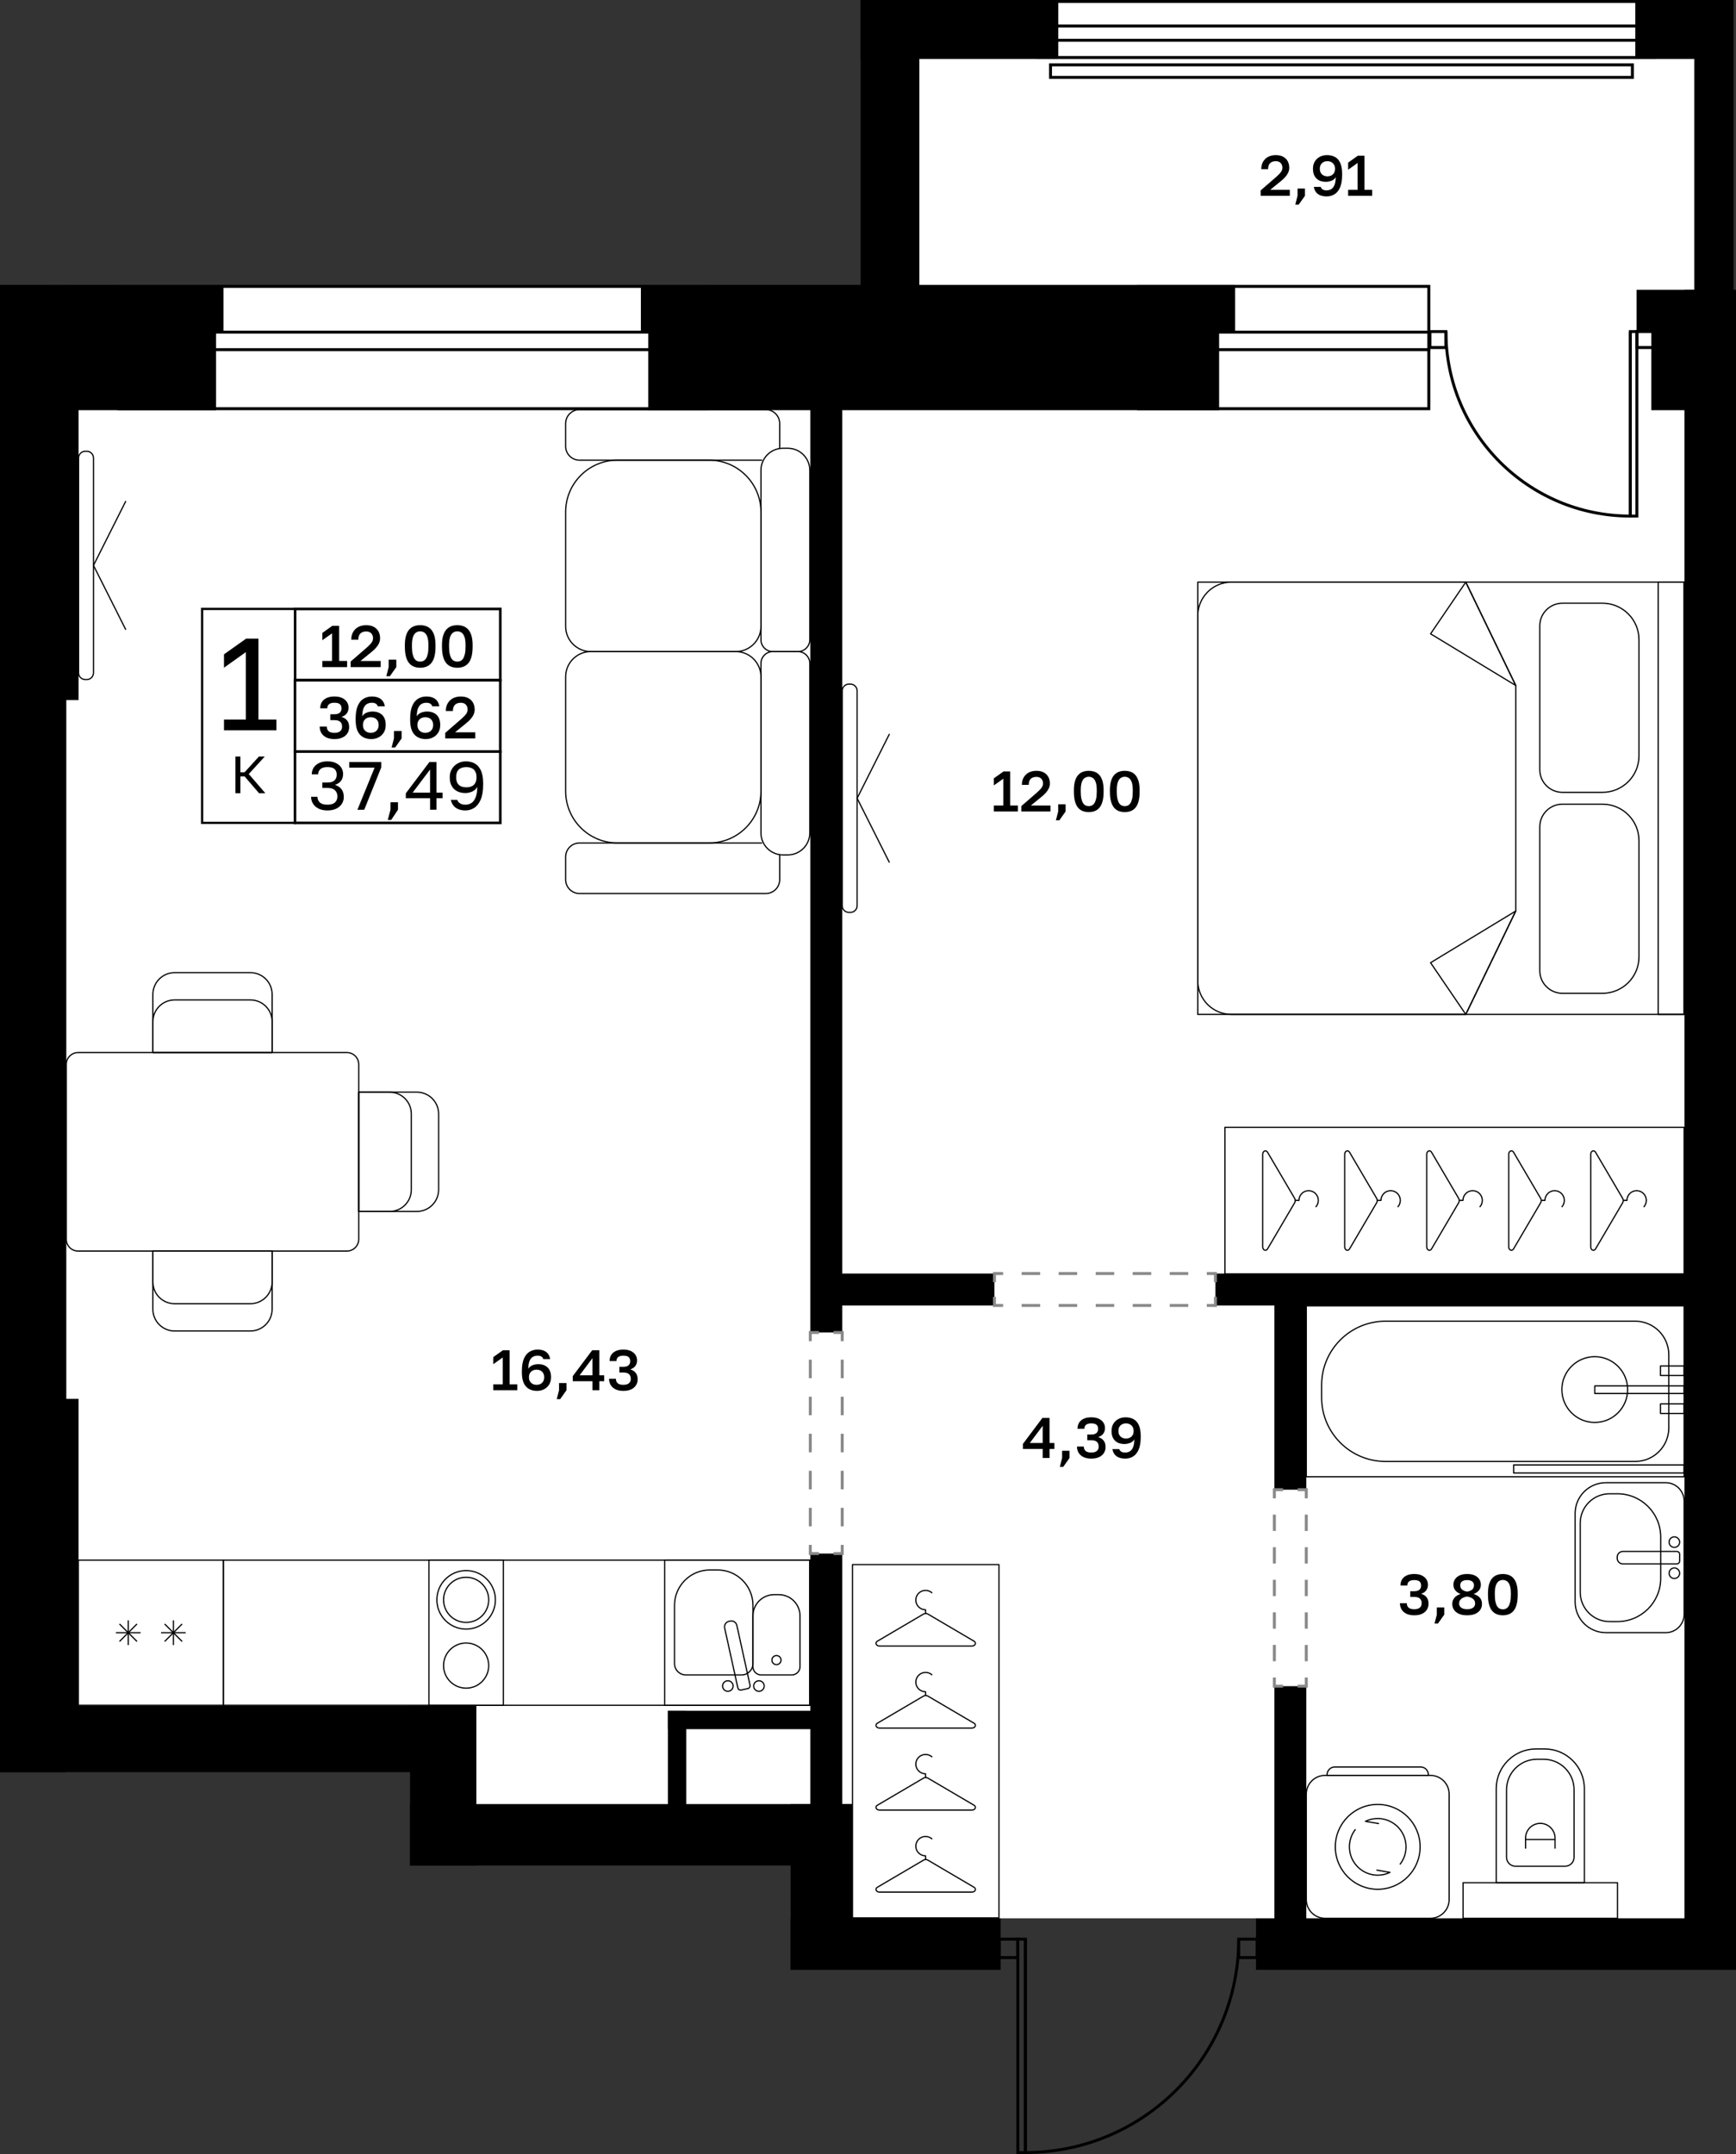 <?xml version="1.0" encoding="utf-8"?>
<!-- Generator: Adobe Illustrator 26.5.0, SVG Export Plug-In . SVG Version: 6.00 Build 0)  -->
<svg version="1.1" xmlns="http://www.w3.org/2000/svg" xmlns:xlink="http://www.w3.org/1999/xlink" x="0px" y="0px"
	 viewBox="0 0 300.615 372.886" enable-background="new 0 0 300.615 372.886" xml:space="preserve">
<rect x="0" y="0" width="300.615" height="372.886" fill="#333333" stroke="none"/>
<g id="фон">
	<polygon fill="#FFFFFF" points="166.895,336.544 173.277,332.079 217.497,332.079 223.441,335.691 296.15,335.691 296.15,6.153 
		155.205,6.153 155.205,60.163 9.15,60.163 9.15,299.977 76.748,299.977 76.748,316.134 142.726,316.134 142.726,337.288 	"/>
</g>
<g id="окна">
	<g>
		<g>
			<rect x="20.614" y="49.578" fill="#FFFFFF" width="101.638" height="21.175"/>
			<path d="M121.997,49.833v20.665H20.869V49.833H121.997 M122.507,49.323H20.359v21.685h102.148V49.323L122.507,49.323z"/>
		</g>
		<g>
			<rect x="20.614" y="57.495" fill="#FFFFFF" width="101.638" height="3.037"/>
			<path d="M121.997,57.75v2.526H20.869V57.75H121.997 M122.507,57.24H20.359v3.546h102.148V57.24L122.507,57.24z"/>
		</g>
	</g>
	<g>
		<g>
			<rect x="197.164" y="49.578" fill="#FFFFFF" width="50.258" height="21.175"/>
			<path d="M247.167,49.833v20.665l-49.748,0V49.833L247.167,49.833 M247.677,49.323l-50.768,0v21.685l50.768,0V49.323
				L247.677,49.323z"/>
		</g>
		<g>
			<rect x="197.164" y="57.495" fill="#FFFFFF" width="50.258" height="3.036"/>
			<path d="M247.167,57.75v2.526h-49.748V57.75H247.167 M247.677,57.24h-50.768v3.546h50.768V57.24L247.677,57.24z"/>
		</g>
	</g>
	<g>
		<g>
			<rect x="179.783" y="0.255" fill="#FFFFFF" width="106.747" height="9.701"/>
			<path d="M286.275,0.51v9.191H180.038V0.51H286.275 M286.785,0H179.528v10.211h107.257V0L286.785,0z"/>
		</g>
		<g>
			<rect x="179.783" y="4.507" fill="#FFFFFF" width="106.747" height="2.47"/>
			<path d="M286.275,4.762v1.959H180.038V4.762H286.275 M286.785,4.252H179.528v2.979h107.257V4.252L286.785,4.252z"/>
		</g>
	</g>
</g>
<g id="решетка_балкон">
	<g>
		<g>
			<rect x="181.91" y="11.23" fill="#FFFFFF" width="100.762" height="2.165"/>
			<path d="M282.417,11.486v1.655H182.166v-1.655H282.417 M282.927,10.976H181.656v2.675h101.271V10.976L282.927,10.976z"/>
		</g>
	</g>
</g>
<g id="стены">
	<rect x="71.008" y="295.3" width="11.48" height="27.638"/>
	<rect y="295.3" width="82.488" height="11.48"/>
	<rect y="49.323" width="11.481" height="257.457"/>
	<rect x="71.008" y="312.308" width="76.536" height="10.63"/>
	<rect x="136.914" y="312.308" width="10.63" height="28.701"/>
	<rect x="136.914" y="332.079" width="36.363" height="8.929"/>
	<rect x="217.497" y="332.079" width="83.117" height="8.929"/>
	<rect x="291.686" y="50.173" width="8.929" height="290.835"/>
	<rect x="293.386" y="0" width="6.803" height="52.253"/>
	<rect x="8.322" y="49.323" width="30.372" height="8.079"/>
	<rect x="7.228" y="55.936" width="30.189" height="15.072"/>
	<rect x="8.322" y="67.607" width="5.285" height="53.575"/>
	<rect x="4.694" y="242.15" width="8.912" height="57.827"/>
	<rect x="110.977" y="49.323" width="102.898" height="8.079"/>
	<rect x="112.252" y="53.124" width="98.858" height="17.884"/>
	<rect x="149.032" y="0" width="10.171" height="57.096"/>
	<rect x="149.032" y="0" width="34.228" height="10.205"/>
	<rect x="283.182" y="0" width="14.053" height="10.205"/>
	<rect x="283.394" y="50.173" width="11.111" height="7.228"/>
	<rect x="285.945" y="56.386" width="8.766" height="14.623"/>
	<rect x="220.678" y="291.898" width="5.528" height="44.646"/>
	<rect x="220.678" y="222.166" width="5.528" height="35.716"/>
	<rect x="210.473" y="220.465" width="82.918" height="5.528"/>
	<rect x="143.445" y="220.465" width="28.76" height="5.528"/>
	<rect x="140.315" y="268.938" width="5.528" height="44.714"/>
	<rect x="115.654" y="296.15" width="27.706" height="3.189"/>
	<rect x="115.654" y="296.15" width="3.189" height="18.597"/>
	<rect x="140.315" y="65.693" width="5.528" height="164.977"/>
</g>
<g id="двери">
	<g>
		<g>
			<path fill="none" stroke="#000000" stroke-width="0.51" stroke-miterlimit="10" d="M250.382,57.402
				c0,17.645,14.291,31.937,31.936,31.937l0.001-31.937"/>
			
				<rect x="266.918" y="72.803" transform="matrix(1.628619e-05 -1 1 1.628619e-05 209.511 356.255)" fill="none" stroke="#000000" stroke-width="0.51" stroke-miterlimit="10" width="31.936" height="1.135"/>
		</g>
		
			<rect x="283.457" y="57.402" transform="matrix(-1 -4.348090e-11 4.348090e-11 -1 569.674 117.565)" fill="none" stroke="#000000" stroke-width="0.51" stroke-miterlimit="10" width="2.761" height="2.761"/>
		
			<rect x="247.618" y="57.402" transform="matrix(-1 -4.348090e-11 4.348090e-11 -1 497.997 117.565)" fill="none" stroke="#000000" stroke-width="0.51" stroke-miterlimit="10" width="2.761" height="2.761"/>
	</g>
	<g>
		<g>
			<path fill="none" stroke="#000000" stroke-width="0.51" stroke-miterlimit="10" d="M214.504,335.691
				c0,20.409-16.53,36.94-36.939,36.94l-0.001-36.94"/>
			
				<rect x="158.44" y="353.504" transform="matrix(-1.628619e-05 -1 1 -1.628619e-05 -177.249 531.075)" fill="none" stroke="#000000" stroke-width="0.51" stroke-miterlimit="10" width="36.938" height="1.313"/>
		</g>
		
			<rect x="173.055" y="335.691" fill="none" stroke="#000000" stroke-width="0.51" stroke-miterlimit="10" width="3.194" height="3.194"/>
		
			<rect x="214.508" y="335.691" fill="none" stroke="#000000" stroke-width="0.51" stroke-miterlimit="10" width="3.194" height="3.194"/>
	</g>
</g>
<g id="двери_пунктир">
	<g>
		<g>
			<polyline fill="none" stroke="#898989" stroke-width="0.51" stroke-miterlimit="10" points="145.843,267.438 145.843,268.938 
				144.343,268.938 			"/>
			<polyline fill="none" stroke="#898989" stroke-width="0.51" stroke-miterlimit="10" points="141.815,268.938 140.315,268.938 
				140.315,267.438 			"/>
			
				<line fill="none" stroke="#898989" stroke-width="0.51" stroke-miterlimit="10" stroke-dasharray="3.206,3.206" x1="140.315" y1="264.231" x2="140.315" y2="233.773"/>
			<polyline fill="none" stroke="#898989" stroke-width="0.51" stroke-miterlimit="10" points="140.315,232.17 140.315,230.67 
				141.815,230.67 			"/>
			<polyline fill="none" stroke="#898989" stroke-width="0.51" stroke-miterlimit="10" points="144.343,230.67 145.843,230.67 
				145.843,232.17 			"/>
			
				<line fill="none" stroke="#898989" stroke-width="0.51" stroke-miterlimit="10" stroke-dasharray="3.206,3.206" x1="145.843" y1="235.376" x2="145.843" y2="265.834"/>
		</g>
	</g>
	<g>
		<g>
			<polyline fill="none" stroke="#898989" stroke-width="0.51" stroke-miterlimit="10" points="210.473,224.492 210.473,225.992 
				208.973,225.992 			"/>
			
				<line fill="none" stroke="#898989" stroke-width="0.51" stroke-miterlimit="10" stroke-dasharray="3.206,3.206" x1="205.767" y1="225.992" x2="175.308" y2="225.992"/>
			<polyline fill="none" stroke="#898989" stroke-width="0.51" stroke-miterlimit="10" points="173.705,225.992 172.205,225.992 
				172.205,224.492 			"/>
			<polyline fill="none" stroke="#898989" stroke-width="0.51" stroke-miterlimit="10" points="172.205,221.965 172.205,220.465 
				173.705,220.465 			"/>
			
				<line fill="none" stroke="#898989" stroke-width="0.51" stroke-miterlimit="10" stroke-dasharray="3.206,3.206" x1="176.911" y1="220.465" x2="207.37" y2="220.465"/>
			<polyline fill="none" stroke="#898989" stroke-width="0.51" stroke-miterlimit="10" points="208.973,220.465 210.473,220.465 
				210.473,221.965 			"/>
		</g>
	</g>
	<g>
		<g>
			<polyline fill="none" stroke="#898989" stroke-width="0.51" stroke-miterlimit="10" points="226.205,290.398 226.205,291.898 
				224.705,291.898 			"/>
			<polyline fill="none" stroke="#898989" stroke-width="0.51" stroke-miterlimit="10" points="222.178,291.898 220.678,291.898 
				220.678,290.398 			"/>
			
				<line fill="none" stroke="#898989" stroke-width="0.51" stroke-miterlimit="10" stroke-dasharray="2.82,2.82" x1="220.678" y1="287.579" x2="220.678" y2="260.792"/>
			<polyline fill="none" stroke="#898989" stroke-width="0.51" stroke-miterlimit="10" points="220.678,259.382 220.678,257.882 
				222.178,257.882 			"/>
			<polyline fill="none" stroke="#898989" stroke-width="0.51" stroke-miterlimit="10" points="224.705,257.882 226.205,257.882 
				226.205,259.382 			"/>
			
				<line fill="none" stroke="#898989" stroke-width="0.51" stroke-miterlimit="10" stroke-dasharray="2.82,2.82" x1="226.205" y1="262.202" x2="226.205" y2="288.989"/>
		</g>
	</g>
</g>
<g id="контур">
</g>
<g id="пунктир">
</g>
<g id="мебель">
	<g>
		<path fill="none" stroke="#000000" stroke-width="0.21" stroke-linejoin="round" stroke-miterlimit="10" d="M62.118,184.255
			v30.275c0,1.134-0.92,2.045-2.045,2.045H13.526c-1.125,0-2.045-0.911-2.045-2.045v-30.275c0-1.134,0.92-2.045,2.045-2.045h46.547
			C61.198,182.209,62.118,183.12,62.118,184.255z"/>
		<g>
			<path fill="none" stroke="#000000" stroke-width="0.21" stroke-linejoin="round" stroke-miterlimit="10" d="M47.123,172.136
				v10.074H26.475v-10.074c0-2.072,1.688-3.76,3.76-3.76h13.128C45.444,168.376,47.123,170.064,47.123,172.136z"/>
			<path fill="none" stroke="#000000" stroke-width="0.21" stroke-linejoin="round" stroke-miterlimit="10" d="M47.123,176.86v5.35
				H26.475v-5.35c0-2.081,1.688-3.76,3.76-3.76h13.128C45.444,173.1,47.123,174.779,47.123,176.86z"/>
		</g>
		<g>
			<path fill="none" stroke="#000000" stroke-width="0.21" stroke-linejoin="round" stroke-miterlimit="10" d="M26.475,226.649
				v-10.074h20.648v10.074c0,2.072-1.688,3.76-3.76,3.76H30.235C28.154,230.409,26.475,228.721,26.475,226.649z"/>
			<path fill="none" stroke="#000000" stroke-width="0.21" stroke-linejoin="round" stroke-miterlimit="10" d="M26.475,221.925
				v-5.35h20.648v5.35c0,2.081-1.688,3.76-3.76,3.76H30.235C28.154,225.684,26.475,224.005,26.475,221.925z"/>
		</g>
		<g>
			<path fill="none" stroke="#000000" stroke-width="0.21" stroke-linejoin="round" stroke-miterlimit="10" d="M72.192,189.068
				H62.118v20.648h10.074c2.072,0,3.76-1.688,3.76-3.76v-13.128C75.952,190.747,74.264,189.068,72.192,189.068z"/>
			<path fill="none" stroke="#000000" stroke-width="0.21" stroke-linejoin="round" stroke-miterlimit="10" d="M67.467,189.068
				h-5.35v20.648h5.35c2.081,0,3.76-1.688,3.76-3.76v-13.128C71.227,190.747,69.548,189.068,67.467,189.068z"/>
		</g>
	</g>
	<g>
		
			<rect x="38.676" y="270.082" fill="none" stroke="#000000" stroke-width="0.21" stroke-linejoin="round" stroke-miterlimit="10" width="101.552" height="25.121"/>
		<g>
			
				<rect x="115.107" y="270.081" transform="matrix(-1 -1.357680e-10 1.357680e-10 -1 255.335 565.283)" fill="none" stroke="#000000" stroke-width="0.21" stroke-linejoin="round" stroke-miterlimit="10" width="25.121" height="25.121"/>
			<path fill="none" stroke="#000000" stroke-width="0.21" stroke-linejoin="round" stroke-miterlimit="10" d="M122.929,271.777
				h1.329c3.383,0,6.126,2.743,6.126,6.126v10.082c0,1.088-0.882,1.969-1.969,1.969h-9.642c-1.088,0-1.969-0.882-1.969-1.969
				v-10.082C116.803,274.52,119.546,271.777,122.929,271.777z"/>
			<path fill="none" stroke="#000000" stroke-width="0.21" stroke-linejoin="round" stroke-miterlimit="10" d="M134.856,276.054
				h-0.797c-2.03,0-3.676,1.646-3.676,3.676v8.799c0,0.787,0.638,1.426,1.426,1.426h5.297c0.787,0,1.426-0.638,1.426-1.426v-8.799
				C138.532,277.7,136.886,276.054,134.856,276.054z"/>
			
				<circle fill="none" stroke="#000000" stroke-width="0.21" stroke-linejoin="round" stroke-miterlimit="10" cx="134.458" cy="287.382" r="0.787"/>
			<g>
				
					<circle fill="none" stroke="#000000" stroke-width="0.21" stroke-linejoin="round" stroke-miterlimit="10" cx="126.038" cy="291.871" r="0.913"/>
				
					<circle fill="none" stroke="#000000" stroke-width="0.21" stroke-linejoin="round" stroke-miterlimit="10" cx="131.421" cy="291.871" r="0.913"/>
				<path fill="none" stroke="#000000" stroke-width="0.21" stroke-linejoin="round" stroke-miterlimit="10" d="M129.878,291.732
					l-2.284-10.364c-0.116-0.525-0.635-0.856-1.16-0.741l-0.206,0.045c-0.525,0.116-0.856,0.635-0.741,1.16l2.284,10.364
					c0.057,0.26,0.315,0.425,0.575,0.367l1.164-0.257C129.771,292.25,129.935,291.992,129.878,291.732z"/>
			</g>
		</g>
		<g>
			
				<rect x="13.555" y="270.081" transform="matrix(-2.695088e-10 -1 1 -2.695088e-10 -256.526 308.757)" fill="none" stroke="#000000" stroke-width="0.21" stroke-linejoin="round" stroke-miterlimit="10" width="25.121" height="25.121"/>
			<g>
				<g>
					
						<line fill="none" stroke="#000000" stroke-width="0.21" stroke-linejoin="round" stroke-miterlimit="10" x1="20.695" y1="284.154" x2="23.719" y2="281.129"/>
					
						<line fill="none" stroke="#000000" stroke-width="0.21" stroke-linejoin="round" stroke-miterlimit="10" x1="20.695" y1="281.129" x2="23.719" y2="284.154"/>
					
						<line fill="none" stroke="#000000" stroke-width="0.21" stroke-linejoin="round" stroke-miterlimit="10" x1="20.069" y1="282.642" x2="24.346" y2="282.642"/>
					
						<line fill="none" stroke="#000000" stroke-width="0.21" stroke-linejoin="round" stroke-miterlimit="10" x1="22.207" y1="280.503" x2="22.207" y2="284.78"/>
				</g>
				<g>
					
						<line fill="none" stroke="#000000" stroke-width="0.21" stroke-linejoin="round" stroke-miterlimit="10" x1="28.512" y1="284.154" x2="31.536" y2="281.129"/>
					
						<line fill="none" stroke="#000000" stroke-width="0.21" stroke-linejoin="round" stroke-miterlimit="10" x1="28.512" y1="281.129" x2="31.536" y2="284.154"/>
					
						<line fill="none" stroke="#000000" stroke-width="0.21" stroke-linejoin="round" stroke-miterlimit="10" x1="27.885" y1="282.642" x2="32.162" y2="282.642"/>
					
						<line fill="none" stroke="#000000" stroke-width="0.21" stroke-linejoin="round" stroke-miterlimit="10" x1="30.024" y1="280.503" x2="30.024" y2="284.78"/>
				</g>
			</g>
		</g>
		<g>
			
				<rect x="68.157" y="276.198" transform="matrix(-4.460426e-11 -1 1 -4.460426e-11 -201.924 363.359)" fill="none" stroke="#000000" stroke-width="0.21" stroke-linejoin="round" stroke-miterlimit="10" width="25.121" height="12.888"/>
			<g>
				
					<circle fill="none" stroke="#000000" stroke-width="0.21" stroke-linejoin="round" stroke-miterlimit="10" cx="80.717" cy="276.951" r="5.066"/>
				
					<circle fill="none" stroke="#000000" stroke-width="0.21" stroke-linejoin="round" stroke-miterlimit="10" cx="80.717" cy="276.951" r="3.908"/>
			</g>
			<g>
				
					<circle fill="none" stroke="#000000" stroke-width="0.21" stroke-linejoin="round" stroke-miterlimit="10" cx="80.717" cy="288.333" r="3.908"/>
			</g>
		</g>
	</g>
	<g>
		<path fill="none" stroke="#000000" stroke-width="0.21" stroke-linejoin="round" stroke-miterlimit="10" d="M127.411,112.796
			h-25.101c-2.408,0-4.361,1.952-4.361,4.361v19.802c0,4.954,4.016,8.971,8.971,8.971h15.88c4.954,0,8.971-4.016,8.971-8.971
			v-19.802C131.772,114.749,129.82,112.796,127.411,112.796z"/>
		<path fill="none" stroke="#000000" stroke-width="0.21" stroke-linejoin="round" stroke-miterlimit="10" d="M133.826,112.796
			h4.348c1.134,0,2.054,0.92,2.054,2.054v29.331c0,2.107-1.708,3.814-3.814,3.814h-0.827c-2.107,0-3.814-1.708-3.814-3.814V114.85
			C131.772,113.716,132.692,112.796,133.826,112.796z"/>
		<path fill="none" stroke="#000000" stroke-width="0.21" stroke-linejoin="round" stroke-miterlimit="10" d="M134.991,147.991
			c0.018,0.116,0.027,0.232,0.027,0.348v3.93c0,1.331-1.081,2.411-2.411,2.411h-32.249c-1.331,0-2.411-1.081-2.411-2.411v-3.93
			c0-1.331,1.081-2.411,2.411-2.411h31.624"/>
		<path fill="none" stroke="#000000" stroke-width="0.21" stroke-linejoin="round" stroke-miterlimit="10" d="M127.411,112.796
			h-25.101c-2.408,0-4.361-1.952-4.361-4.361V88.633c0-4.954,4.016-8.971,8.971-8.971h15.88c4.954,0,8.971,4.016,8.971,8.971v19.802
			C131.772,110.844,129.82,112.796,127.411,112.796z"/>
		<path fill="none" stroke="#000000" stroke-width="0.21" stroke-linejoin="round" stroke-miterlimit="10" d="M133.826,112.796
			h4.348c1.134,0,2.054-0.92,2.054-2.054V81.412c0-2.107-1.708-3.814-3.814-3.814h-0.827c-2.107,0-3.814,1.708-3.814,3.814v29.331
			C131.772,111.877,132.692,112.796,133.826,112.796z"/>
		<path fill="none" stroke="#000000" stroke-width="0.21" stroke-linejoin="round" stroke-miterlimit="10" d="M131.981,79.664
			h-31.624c-1.331,0-2.411-1.081-2.411-2.411v-3.93c0-1.331,1.081-2.411,2.411-2.411h32.249c1.331,0,2.411,1.081,2.411,2.411v3.93
			c0,0.116-0.009,0.232-0.027,0.348"/>
	</g>
	<g>
		
			<rect x="239.188" y="168.077" transform="matrix(-6.840589e-07 1 -1 -6.840589e-07 459.704 -44.038)" fill="none" stroke="#000000" stroke-width="0.21" stroke-linejoin="round" stroke-miterlimit="10" width="25.367" height="79.512"/>
		<g>
			<g>
				<path fill="none" stroke="#000000" stroke-width="0.21" stroke-linejoin="round" stroke-miterlimit="10" d="M275.456,199.83
					v16.005c0,0.579,0.567,0.828,0.838,0.367l4.702-8.002c0.127-0.217,0.127-0.517,0-0.734l-4.702-8.002
					C276.023,199.002,275.456,199.251,275.456,199.83z"/>
				<path fill="none" stroke="#000000" stroke-width="0.21" stroke-linejoin="round" stroke-miterlimit="10" d="M284.631,208.961
					c0.282-0.302,0.455-0.708,0.455-1.155c0-0.931-0.75-1.686-1.675-1.686s-1.676,0.755-1.676,1.686h-0.643"/>
			</g>
			<g>
				<path fill="none" stroke="#000000" stroke-width="0.21" stroke-linejoin="round" stroke-miterlimit="10" d="M261.256,199.83
					l0,16.005c0,0.579,0.567,0.828,0.838,0.367l4.702-8.002c0.127-0.217,0.127-0.517,0-0.734l-4.702-8.002
					C261.823,199.002,261.256,199.251,261.256,199.83z"/>
				<path fill="none" stroke="#000000" stroke-width="0.21" stroke-linejoin="round" stroke-miterlimit="10" d="M270.431,208.961
					c0.282-0.302,0.455-0.708,0.455-1.155c0-0.931-0.75-1.686-1.676-1.686s-1.675,0.755-1.675,1.686h-0.643"/>
			</g>
			<g>
				<path fill="none" stroke="#000000" stroke-width="0.21" stroke-linejoin="round" stroke-miterlimit="10" d="M247.056,199.83
					v16.005c0,0.579,0.567,0.828,0.838,0.367l4.702-8.002c0.127-0.217,0.127-0.517,0-0.734l-4.702-8.002
					C247.623,199.002,247.056,199.251,247.056,199.83z"/>
				<path fill="none" stroke="#000000" stroke-width="0.21" stroke-linejoin="round" stroke-miterlimit="10" d="M256.231,208.961
					c0.282-0.302,0.455-0.708,0.455-1.155c0-0.931-0.75-1.686-1.675-1.686c-0.925,0-1.675,0.755-1.675,1.686h-0.643"/>
			</g>
			<g>
				<path fill="none" stroke="#000000" stroke-width="0.21" stroke-linejoin="round" stroke-miterlimit="10" d="M232.856,199.83
					v16.005c0,0.579,0.567,0.828,0.838,0.367l4.702-8.002c0.127-0.217,0.127-0.517,0-0.734l-4.702-8.002
					C233.423,199.002,232.856,199.251,232.856,199.83z"/>
				<path fill="none" stroke="#000000" stroke-width="0.21" stroke-linejoin="round" stroke-miterlimit="10" d="M242.031,208.961
					c0.282-0.302,0.455-0.708,0.455-1.155c0-0.931-0.75-1.686-1.675-1.686c-0.925,0-1.676,0.755-1.676,1.686h-0.643"/>
			</g>
			<g>
				<path fill="none" stroke="#000000" stroke-width="0.21" stroke-linejoin="round" stroke-miterlimit="10" d="M218.656,199.83
					v16.005c0,0.579,0.567,0.828,0.838,0.367l4.702-8.002c0.127-0.217,0.127-0.517,0-0.734l-4.702-8.002
					C219.223,199.002,218.656,199.251,218.656,199.83z"/>
				<path fill="none" stroke="#000000" stroke-width="0.21" stroke-linejoin="round" stroke-miterlimit="10" d="M227.831,208.961
					c0.282-0.302,0.455-0.708,0.455-1.155c0-0.931-0.75-1.686-1.675-1.686c-0.925,0-1.676,0.755-1.676,1.686h-0.643"/>
			</g>
		</g>
	</g>
	<g>
		
			<rect x="147.617" y="270.851" fill="none" stroke="#000000" stroke-width="0.21" stroke-linejoin="round" stroke-miterlimit="10" width="25.367" height="61.16"/>
		<g>
			<g>
				<path fill="none" stroke="#000000" stroke-width="0.21" stroke-linejoin="round" stroke-miterlimit="10" d="M152.297,284.946
					l16.005,0c0.579,0,0.828-0.567,0.367-0.838l-8.002-4.702c-0.217-0.127-0.517-0.127-0.734,0l-8.002,4.702
					C151.469,284.379,151.717,284.946,152.297,284.946z"/>
				<path fill="none" stroke="#000000" stroke-width="0.21" stroke-linejoin="round" stroke-miterlimit="10" d="M161.427,275.771
					c-0.302-0.282-0.708-0.455-1.155-0.455c-0.931,0-1.686,0.75-1.686,1.676s0.755,1.675,1.686,1.675v0.643"/>
			</g>
			<g>
				<path fill="none" stroke="#000000" stroke-width="0.21" stroke-linejoin="round" stroke-miterlimit="10" d="M152.297,299.146
					h16.005c0.579,0,0.828-0.567,0.367-0.838l-8.002-4.702c-0.217-0.127-0.517-0.127-0.734,0l-8.002,4.702
					C151.469,298.579,151.717,299.146,152.297,299.146z"/>
				<path fill="none" stroke="#000000" stroke-width="0.21" stroke-linejoin="round" stroke-miterlimit="10" d="M161.427,289.971
					c-0.302-0.282-0.708-0.455-1.155-0.455c-0.931,0-1.686,0.75-1.686,1.675c0,0.925,0.755,1.676,1.686,1.676v0.643"/>
			</g>
			<g>
				<path fill="none" stroke="#000000" stroke-width="0.21" stroke-linejoin="round" stroke-miterlimit="10" d="M152.297,313.346
					l16.005,0c0.579,0,0.828-0.567,0.367-0.838l-8.002-4.702c-0.217-0.127-0.517-0.127-0.734,0l-8.002,4.702
					C151.469,312.779,151.717,313.346,152.297,313.346z"/>
				<path fill="none" stroke="#000000" stroke-width="0.21" stroke-linejoin="round" stroke-miterlimit="10" d="M161.427,304.171
					c-0.302-0.282-0.708-0.455-1.155-0.455c-0.931,0-1.686,0.75-1.686,1.676s0.755,1.675,1.686,1.675l0,0.643"/>
			</g>
			<g>
				<path fill="none" stroke="#000000" stroke-width="0.21" stroke-linejoin="round" stroke-miterlimit="10" d="M152.297,327.546
					h16.005c0.579,0,0.828-0.567,0.367-0.838l-8.002-4.702c-0.217-0.127-0.517-0.127-0.734,0l-8.002,4.702
					C151.469,326.978,151.717,327.546,152.297,327.546z"/>
				<path fill="none" stroke="#000000" stroke-width="0.21" stroke-linejoin="round" stroke-miterlimit="10" d="M161.427,318.371
					c-0.302-0.282-0.708-0.455-1.155-0.455c-0.931,0-1.686,0.75-1.686,1.675c0,0.925,0.755,1.676,1.686,1.676l0,0.643"/>
			</g>
		</g>
	</g>
	<g>
		
			<rect x="207.416" y="100.774" transform="matrix(-1 -4.476653e-11 4.476653e-11 -1 499.043 276.378)" fill="none" stroke="#000000" stroke-width="0.21" stroke-linejoin="round" stroke-miterlimit="10" width="84.211" height="74.83"/>
		<path fill="none" stroke="#000000" stroke-width="0.21" stroke-linejoin="round" stroke-miterlimit="10" d="M213.241,100.774
			h40.582l8.652,17.894v39.041l-8.652,17.894h-40.582c-3.217,0-5.825-2.608-5.825-5.825V106.6
			C207.416,103.382,210.024,100.774,213.241,100.774z"/>
		<polygon fill="none" stroke="#000000" stroke-width="0.21" stroke-linejoin="round" stroke-miterlimit="10" points="
			253.823,100.774 247.727,109.721 262.475,118.669 		"/>
		<polygon fill="none" stroke="#000000" stroke-width="0.21" stroke-linejoin="round" stroke-miterlimit="10" points="
			253.823,175.604 247.727,166.657 262.475,157.71 		"/>
		
			<rect x="287.135" y="100.774" transform="matrix(-1 -4.434110e-11 4.434110e-11 -1 578.762 276.378)" fill="none" stroke="#000000" stroke-width="0.21" stroke-linejoin="round" stroke-miterlimit="10" width="4.492" height="74.83"/>
		<g>
			<path fill="none" stroke="#000000" stroke-width="0.21" stroke-linejoin="round" stroke-miterlimit="10" d="M277.494,104.424
				h-6.934c-2.168,0-3.925,1.757-3.925,3.925v24.891c0,2.168,1.757,3.925,3.925,3.925h6.934c3.492,0,6.323-2.831,6.323-6.323
				v-20.094C283.817,107.255,280.986,104.424,277.494,104.424z"/>
			<path fill="none" stroke="#000000" stroke-width="0.21" stroke-linejoin="round" stroke-miterlimit="10" d="M277.494,139.213
				h-6.934c-2.168,0-3.925,1.757-3.925,3.925v24.891c0,2.168,1.757,3.925,3.925,3.925h6.934c3.492,0,6.323-2.831,6.323-6.323
				v-20.094C283.817,142.044,280.986,139.213,277.494,139.213z"/>
		</g>
	</g>
	<g>
		<g>
			<g>
				<path fill="none" stroke="#000000" stroke-width="0.21" stroke-linejoin="round" stroke-miterlimit="10" d="M147.26,118.427
					h-0.252c-0.643,0-1.164,0.521-1.164,1.164v37.196c0,0.643,0.521,1.164,1.164,1.164h0.252c0.643,0,1.164-0.521,1.164-1.164
					v-37.196C148.424,118.948,147.903,118.427,147.26,118.427z"/>
				<polyline fill="none" stroke="#000000" stroke-width="0.21" stroke-linejoin="round" stroke-miterlimit="10" points="
					154.022,127.054 148.424,138.189 154.022,149.324 				"/>
			</g>
		</g>
	</g>
	<g>
		<g>
			<g>
				<path fill="none" stroke="#000000" stroke-width="0.21" stroke-linejoin="round" stroke-miterlimit="10" d="M15.023,78.118
					h-0.252c-0.643,0-1.164,0.521-1.164,1.164v37.196c0,0.643,0.521,1.164,1.164,1.164h0.252c0.643,0,1.164-0.521,1.164-1.164
					V79.282C16.187,78.639,15.666,78.118,15.023,78.118z"/>
				<polyline fill="none" stroke="#000000" stroke-width="0.21" stroke-linejoin="round" stroke-miterlimit="10" points="
					21.785,86.746 16.187,97.881 21.785,109.015 				"/>
			</g>
		</g>
	</g>
	<g>
		<path fill="none" stroke="#000000" stroke-width="0.21" stroke-linejoin="round" d="M288.458,256.674h-10.376
			c-2.942,0-5.326,2.385-5.326,5.326v15.304c0,2.942,2.385,5.326,5.326,5.326h10.375c1.75,0,3.169-1.419,3.169-3.169v-19.618
			C291.627,258.093,290.208,256.674,288.458,256.674z"/>
		<path fill="none" stroke="#000000" stroke-width="0.21" stroke-linejoin="round" d="M278.722,258.591h1.363
			c4.138,0,7.493,3.355,7.493,7.493v7.137c0,4.138-3.355,7.493-7.493,7.493h-1.363c-2.806,0-5.081-2.275-5.081-5.081v-11.96
			C273.641,260.866,275.915,258.591,278.722,258.591z"/>
		<g>
			
				<circle fill="none" stroke="#000000" stroke-width="0.21" stroke-linejoin="round" stroke-miterlimit="10" cx="289.94" cy="272.343" r="0.913"/>
			
				<circle fill="none" stroke="#000000" stroke-width="0.21" stroke-linejoin="round" stroke-miterlimit="10" cx="289.94" cy="266.96" r="0.913"/>
			<path fill="none" stroke="#000000" stroke-width="0.21" stroke-linejoin="round" stroke-miterlimit="10" d="M290.371,268.573
				h-9.348c-0.537,0-0.973,0.436-0.973,0.973v0.211c0,0.537,0.436,0.973,0.973,0.973h9.348c0.266,0,0.482-0.216,0.482-0.482v-1.192
				C290.853,268.789,290.637,268.573,290.371,268.573z"/>
		</g>
	</g>
	<g>
		<path fill="none" stroke="#000000" stroke-width="0.21" stroke-linejoin="round" stroke-miterlimit="10" d="M259.093,309.652
			v16.268l15.267,0l0-16.268c0-3.804-3.083-6.887-6.887-6.887h-1.494C262.176,302.765,259.093,305.848,259.093,309.652z"/>
		<path fill="none" stroke="#000000" stroke-width="0.21" stroke-linejoin="round" stroke-miterlimit="10" d="M262.43,323.068
			l8.593,0c0.857,0,1.551-0.694,1.551-1.551v-11.691c0-2.913-2.362-5.275-5.275-5.275h-1.144c-2.913,0-5.275,2.362-5.275,5.275
			v11.691C260.879,322.373,261.574,323.068,262.43,323.068z"/>
		<g>
			<path fill="none" stroke="#000000" stroke-width="0.21" stroke-linejoin="round" stroke-miterlimit="10" d="M264.172,320.024
				v-1.581v-0.241c0-1.411,1.143-2.554,2.554-2.554c0.706,0,1.34,0.286,1.804,0.75s0.75,1.098,0.75,1.804v0.241v1.581"/>
			
				<line fill="none" stroke="#000000" stroke-width="0.21" stroke-linejoin="round" stroke-miterlimit="10" x1="264.172" y1="318.443" x2="269.281" y2="318.443"/>
		</g>
		
			<rect x="263.646" y="315.628" transform="matrix(3.464542e-07 -1 1 3.464542e-07 -62.273 595.726)" fill="none" stroke="#000000" stroke-width="0.21" stroke-linejoin="round" stroke-miterlimit="10" width="6.16" height="26.743"/>
	</g>
	<g>
		
			<rect x="244.125" y="208.144" transform="matrix(-4.501129e-11 1 -1 -4.501129e-11 499.771 -18.061)" fill="none" stroke="#000000" stroke-width="0.21" stroke-linejoin="round" stroke-miterlimit="10" width="29.582" height="65.422"/>
		<path fill="none" stroke="#000000" stroke-width="0.21" stroke-linejoin="round" stroke-miterlimit="10" d="M283.161,228.716
			h-43.239c-6.111,0-11.066,4.954-11.066,11.066v2.147c0,6.111,4.954,11.066,11.066,11.066h43.239c3.211,0,5.815-2.603,5.815-5.815
			V234.53C288.975,231.319,286.372,228.716,283.161,228.716z"/>
		
			<rect x="276.174" y="239.536" transform="matrix(-5.116015e-11 1 -1 -5.116015e-11 531.163 -22.572)" fill="none" stroke="#000000" stroke-width="0.21" stroke-linejoin="round" stroke-miterlimit="10" width="1.387" height="29.519"/>
		<g>
			
				<rect x="276.155" y="239.919" transform="matrix(-1 -4.461688e-11 4.461688e-11 -1 567.782 481.152)" fill="none" stroke="#000000" stroke-width="0.21" stroke-linejoin="round" stroke-miterlimit="10" width="15.472" height="1.314"/>
			
				<circle fill="none" stroke="#000000" stroke-width="0.21" stroke-linejoin="round" stroke-miterlimit="10" cx="276.155" cy="240.551" r="5.693"/>
			
				<rect x="287.54" y="236.465" transform="matrix(-1 -4.406265e-11 4.406265e-11 -1 579.167 474.583)" fill="none" stroke="#000000" stroke-width="0.21" stroke-linejoin="round" stroke-miterlimit="10" width="4.087" height="1.654"/>
			
				<rect x="287.54" y="243.033" transform="matrix(-1 -4.406265e-11 4.406265e-11 -1 579.167 487.72)" fill="none" stroke="#000000" stroke-width="0.21" stroke-linejoin="round" stroke-miterlimit="10" width="4.087" height="1.654"/>
		</g>
	</g>
	<g>
		<path fill="none" stroke="#000000" stroke-width="0.21" stroke-linejoin="round" stroke-miterlimit="10" d="M250.941,328.84
			l0-18.257c0-1.789-1.45-3.239-3.239-3.239h-18.257c-1.789,0-3.239,1.45-3.239,3.239l0,18.257c0,1.789,1.45,3.239,3.239,3.239
			h18.257C249.491,332.079,250.941,330.629,250.941,328.84z"/>
		
			<circle fill="none" stroke="#000000" stroke-width="0.21" stroke-linejoin="round" stroke-miterlimit="10" cx="238.573" cy="319.712" r="7.343"/>
		<path fill="none" stroke="#000000" stroke-width="0.21" stroke-linejoin="round" d="M238.35,323.731l2.355,0.398
			c-0.645,0.312-1.368,0.487-2.132,0.487c-2.708,0-4.903-2.195-4.903-4.903c0-1.152,0.397-2.211,1.062-3.048"/>
		<path fill="none" stroke="#000000" stroke-width="0.21" stroke-linejoin="round" d="M238.796,315.693l-2.355-0.398
			c0.645-0.312,1.368-0.487,2.132-0.487c2.708,0,4.903,2.195,4.903,4.903c0,1.152-0.397,2.211-1.062,3.048"/>
		<path fill="none" stroke="#000000" stroke-width="0.21" stroke-linejoin="round" d="M247.337,307.344v-0.133
			c0-0.732-0.593-1.325-1.325-1.325h-14.877c-0.732,0-1.325,0.593-1.325,1.325v0.133H247.337z"/>
	</g>
</g>
<g id="площ_меб">
	<g>
		<path d="M85.422,240.67v-1.03h1.633v-4.643l-1.633,1.159v-1.228l1.673-1.188h1.148v5.9h1.336v1.03H85.422z"/>
		<path d="M92.995,240.779c-0.818,0-1.461-0.257-1.926-0.772c-0.465-0.515-0.698-1.333-0.698-2.456v-0.198
			c0-0.897,0.119-1.619,0.356-2.163c0.238-0.544,0.562-0.94,0.976-1.188c0.412-0.248,0.876-0.372,1.391-0.372
			c0.396,0,0.744,0.058,1.045,0.173c0.3,0.116,0.548,0.294,0.742,0.535c0.194,0.241,0.325,0.553,0.391,0.936h-1.188
			c-0.073-0.211-0.191-0.363-0.356-0.456c-0.165-0.092-0.376-0.138-0.634-0.138c-0.297,0-0.565,0.066-0.807,0.198
			c-0.241,0.132-0.433,0.361-0.574,0.688s-0.22,0.791-0.232,1.391c0.171-0.291,0.421-0.497,0.747-0.619
			c0.327-0.122,0.648-0.183,0.966-0.183c0.468,0,0.867,0.085,1.197,0.257c0.33,0.171,0.584,0.42,0.763,0.747
			c0.178,0.327,0.267,0.728,0.267,1.203v0.099c0,0.455-0.105,0.858-0.316,1.208c-0.211,0.35-0.5,0.622-0.866,0.817
			C93.871,240.682,93.457,240.779,92.995,240.779z M92.916,239.73c0.396,0,0.714-0.117,0.955-0.352s0.361-0.54,0.361-0.916v-0.099
			c0-0.37-0.12-0.671-0.361-0.906s-0.56-0.352-0.955-0.352c-0.396,0-0.715,0.117-0.956,0.352c-0.24,0.234-0.361,0.536-0.361,0.906
			v0.099c0,0.376,0.121,0.681,0.361,0.916C92.201,239.613,92.52,239.73,92.916,239.73z"/>
		<path d="M96.41,242.205l0.396-1.535v-1.248h1.287v1.248l-1.09,1.535H96.41z"/>
		<path d="M102.598,240.67v-1.564h-3.415v-0.881l3.365-4.485h1.237v4.336h0.842v1.03h-0.842v1.564H102.598z M100.37,238.077h2.228
			v-2.97L100.37,238.077z"/>
		<path d="M107.943,240.779c-0.534,0-0.985-0.089-1.352-0.267s-0.645-0.424-0.836-0.738s-0.287-0.675-0.287-1.084h1.188
			c0,0.33,0.104,0.586,0.312,0.767c0.207,0.182,0.532,0.272,0.975,0.272c0.429,0,0.751-0.091,0.966-0.272
			c0.214-0.181,0.321-0.437,0.321-0.767c0-0.336-0.099-0.602-0.297-0.797s-0.528-0.292-0.99-0.292h-0.692v-0.99h0.692
			c0.396,0,0.693-0.084,0.892-0.252c0.197-0.168,0.297-0.411,0.297-0.728s-0.095-0.554-0.282-0.713
			c-0.188-0.158-0.49-0.237-0.906-0.237c-0.409,0-0.711,0.083-0.905,0.247c-0.195,0.165-0.292,0.396-0.292,0.693h-1.188
			c0-0.403,0.091-0.752,0.272-1.05c0.182-0.297,0.45-0.528,0.807-0.693c0.356-0.165,0.792-0.248,1.307-0.248
			c0.521,0,0.957,0.084,1.307,0.252c0.35,0.168,0.615,0.393,0.797,0.673c0.182,0.281,0.272,0.592,0.272,0.936
			c0,0.396-0.105,0.728-0.316,0.995c-0.212,0.267-0.502,0.457-0.871,0.569c0.402,0.119,0.718,0.318,0.945,0.599
			c0.228,0.281,0.342,0.659,0.342,1.134c0,0.37-0.095,0.706-0.282,1.01c-0.188,0.304-0.466,0.543-0.832,0.718
			S108.484,240.779,107.943,240.779z"/>
	</g>
	<g>
		<path d="M172.102,140.477v-1.03h1.633v-4.643l-1.633,1.159v-1.228l1.673-1.188h1.148v5.9h1.336v1.03H172.102z"/>
		<path d="M176.853,140.477v-0.931l2.583-2.237c0.284-0.251,0.512-0.467,0.684-0.648s0.297-0.353,0.376-0.515
			s0.119-0.335,0.119-0.52c0-0.336-0.101-0.61-0.302-0.822c-0.202-0.211-0.48-0.316-0.837-0.316c-0.423,0-0.751,0.114-0.985,0.341
			s-0.352,0.576-0.352,1.044h-1.188c0-0.488,0.104-0.916,0.312-1.282c0.208-0.366,0.5-0.65,0.876-0.851
			c0.377-0.201,0.822-0.302,1.337-0.302c0.502,0,0.926,0.094,1.272,0.282s0.608,0.447,0.787,0.777
			c0.178,0.33,0.267,0.706,0.267,1.128c0,0.311-0.065,0.603-0.197,0.876c-0.133,0.274-0.312,0.534-0.54,0.782
			s-0.493,0.49-0.797,0.728l-1.762,1.436h3.396v1.03H176.853z"/>
		<path d="M182.843,142.012l0.396-1.535v-1.248h1.287v1.248l-1.089,1.535H182.843z"/>
		<path d="M188.535,140.586c-0.363,0-0.702-0.058-1.016-0.173c-0.313-0.115-0.587-0.307-0.821-0.574
			c-0.234-0.267-0.416-0.632-0.544-1.094c-0.129-0.462-0.193-1.04-0.193-1.732v-0.198c0-0.64,0.064-1.176,0.193-1.609
			c0.128-0.432,0.31-0.778,0.544-1.039s0.508-0.447,0.821-0.56s0.652-0.168,1.016-0.168c0.362,0,0.701,0.056,1.015,0.168
			s0.587,0.299,0.821,0.56s0.416,0.607,0.545,1.039c0.128,0.433,0.192,0.969,0.192,1.609v0.198c0,0.693-0.064,1.271-0.192,1.732
			c-0.129,0.462-0.311,0.827-0.545,1.094c-0.234,0.268-0.508,0.459-0.821,0.574C189.236,140.528,188.897,140.586,188.535,140.586z
			 M188.535,139.556c0.185,0,0.359-0.036,0.524-0.109c0.165-0.072,0.312-0.203,0.44-0.391c0.129-0.188,0.231-0.447,0.307-0.777
			c0.076-0.33,0.114-0.752,0.114-1.267v-0.198c0-0.62-0.064-1.101-0.193-1.44s-0.299-0.576-0.51-0.708
			c-0.211-0.132-0.438-0.198-0.683-0.198c-0.245,0-0.473,0.066-0.684,0.198c-0.211,0.132-0.381,0.368-0.51,0.708
			s-0.193,0.82-0.193,1.44v0.198c0,0.515,0.038,0.937,0.114,1.267s0.178,0.589,0.307,0.777c0.129,0.188,0.275,0.318,0.44,0.391
			C188.175,139.52,188.35,139.556,188.535,139.556z"/>
		<path d="M194.771,140.586c-0.363,0-0.701-0.058-1.015-0.173c-0.313-0.115-0.588-0.307-0.821-0.574
			c-0.234-0.267-0.416-0.632-0.545-1.094s-0.193-1.04-0.193-1.732v-0.198c0-0.64,0.064-1.176,0.193-1.609
			c0.129-0.432,0.311-0.778,0.545-1.039c0.233-0.261,0.508-0.447,0.821-0.56s0.651-0.168,1.015-0.168s0.701,0.056,1.015,0.168
			s0.588,0.299,0.822,0.56c0.233,0.261,0.415,0.607,0.544,1.039c0.129,0.433,0.193,0.969,0.193,1.609v0.198
			c0,0.693-0.064,1.271-0.193,1.732s-0.311,0.827-0.544,1.094c-0.234,0.268-0.509,0.459-0.822,0.574
			C195.473,140.528,195.135,140.586,194.771,140.586z M194.771,139.556c0.185,0,0.359-0.036,0.524-0.109
			c0.165-0.072,0.312-0.203,0.441-0.391c0.128-0.188,0.23-0.447,0.307-0.777c0.075-0.33,0.113-0.752,0.113-1.267v-0.198
			c0-0.62-0.064-1.101-0.192-1.44c-0.129-0.34-0.299-0.576-0.51-0.708c-0.212-0.132-0.439-0.198-0.684-0.198
			s-0.472,0.066-0.683,0.198c-0.212,0.132-0.382,0.368-0.51,0.708c-0.129,0.34-0.193,0.82-0.193,1.44v0.198
			c0,0.515,0.038,0.937,0.113,1.267c0.076,0.33,0.179,0.589,0.308,0.777c0.128,0.188,0.275,0.318,0.44,0.391
			C194.412,139.52,194.587,139.556,194.771,139.556z"/>
	</g>
	<g>
		<path d="M244.896,279.627c-0.534,0-0.985-0.089-1.352-0.267s-0.645-0.424-0.836-0.738s-0.287-0.675-0.287-1.084h1.188
			c0,0.33,0.104,0.586,0.312,0.767c0.207,0.182,0.532,0.272,0.975,0.272c0.429,0,0.751-0.091,0.966-0.272
			c0.214-0.181,0.321-0.437,0.321-0.767c0-0.336-0.099-0.602-0.297-0.797s-0.528-0.292-0.99-0.292h-0.692v-0.99h0.692
			c0.396,0,0.693-0.084,0.892-0.252c0.197-0.168,0.297-0.411,0.297-0.728s-0.095-0.554-0.282-0.713
			c-0.188-0.158-0.49-0.237-0.906-0.237c-0.409,0-0.711,0.083-0.905,0.247c-0.195,0.165-0.292,0.396-0.292,0.693h-1.188
			c0-0.403,0.091-0.752,0.272-1.05c0.182-0.297,0.45-0.528,0.807-0.693c0.356-0.165,0.792-0.248,1.307-0.248
			c0.521,0,0.957,0.084,1.307,0.252c0.35,0.168,0.615,0.393,0.797,0.673c0.182,0.281,0.272,0.592,0.272,0.936
			c0,0.396-0.105,0.728-0.316,0.995c-0.212,0.267-0.502,0.457-0.871,0.569c0.402,0.119,0.718,0.318,0.945,0.599
			c0.228,0.281,0.342,0.659,0.342,1.134c0,0.37-0.095,0.706-0.282,1.01c-0.188,0.304-0.466,0.543-0.832,0.718
			S245.437,279.627,244.896,279.627z"/>
		<path d="M248.411,281.053l0.396-1.535v-1.248h1.287v1.248l-1.089,1.535H248.411z"/>
		<path d="M254.054,279.627c-0.555,0-1.023-0.084-1.406-0.252s-0.673-0.401-0.871-0.698c-0.197-0.297-0.297-0.637-0.297-1.02
			c0-0.396,0.124-0.748,0.371-1.054c0.248-0.307,0.609-0.526,1.084-0.658c-0.35-0.119-0.646-0.317-0.891-0.594
			s-0.366-0.614-0.366-1.01c0-0.356,0.092-0.675,0.277-0.955c0.185-0.281,0.453-0.502,0.807-0.664
			c0.353-0.162,0.783-0.243,1.292-0.243c0.515,0,0.948,0.081,1.302,0.243c0.353,0.162,0.62,0.383,0.802,0.664
			c0.182,0.28,0.272,0.599,0.272,0.955c0,0.396-0.119,0.729-0.356,1s-0.534,0.472-0.891,0.604c0.481,0.152,0.843,0.366,1.084,0.644
			c0.24,0.277,0.361,0.633,0.361,1.069c0,0.383-0.1,0.723-0.297,1.02c-0.198,0.297-0.489,0.529-0.872,0.698
			S254.608,279.627,254.054,279.627z M254.054,278.578c0.316,0,0.577-0.043,0.782-0.129c0.204-0.085,0.356-0.205,0.455-0.356
			c0.099-0.151,0.148-0.327,0.148-0.524c0-0.337-0.132-0.605-0.396-0.807c-0.265-0.201-0.595-0.328-0.99-0.381
			c-0.396,0.053-0.727,0.18-0.99,0.381c-0.264,0.202-0.396,0.47-0.396,0.807c0,0.198,0.053,0.373,0.158,0.524
			c0.105,0.152,0.261,0.271,0.465,0.356C253.496,278.535,253.75,278.578,254.054,278.578z M254.054,275.528
			c0.35-0.053,0.635-0.165,0.856-0.336c0.221-0.172,0.331-0.426,0.331-0.762c0-0.297-0.107-0.521-0.321-0.673
			c-0.215-0.152-0.503-0.228-0.866-0.228s-0.652,0.074-0.866,0.223c-0.215,0.148-0.322,0.375-0.322,0.678
			c0,0.336,0.112,0.59,0.337,0.762C253.427,275.363,253.71,275.476,254.054,275.528z"/>
		<path d="M260.241,279.627c-0.363,0-0.702-0.058-1.016-0.173c-0.313-0.115-0.587-0.307-0.821-0.574
			c-0.234-0.267-0.416-0.632-0.544-1.094c-0.129-0.462-0.193-1.04-0.193-1.732v-0.198c0-0.64,0.064-1.176,0.193-1.609
			c0.128-0.432,0.31-0.778,0.544-1.039s0.508-0.447,0.821-0.56s0.652-0.168,1.016-0.168c0.362,0,0.701,0.056,1.015,0.168
			s0.587,0.299,0.821,0.56s0.416,0.607,0.545,1.039c0.128,0.433,0.192,0.969,0.192,1.609v0.198c0,0.693-0.064,1.271-0.192,1.732
			c-0.129,0.462-0.311,0.827-0.545,1.094c-0.234,0.268-0.508,0.459-0.821,0.574C260.942,279.569,260.603,279.627,260.241,279.627z
			 M260.241,278.597c0.185,0,0.359-0.036,0.524-0.109c0.165-0.072,0.312-0.203,0.44-0.391c0.129-0.188,0.231-0.447,0.307-0.777
			c0.076-0.33,0.114-0.752,0.114-1.267v-0.198c0-0.62-0.064-1.101-0.193-1.44s-0.299-0.576-0.51-0.708
			c-0.211-0.132-0.438-0.198-0.683-0.198c-0.245,0-0.473,0.066-0.684,0.198c-0.211,0.132-0.381,0.368-0.51,0.708
			s-0.193,0.82-0.193,1.44v0.198c0,0.515,0.038,0.937,0.114,1.267s0.178,0.589,0.307,0.777c0.129,0.188,0.275,0.318,0.44,0.391
			C259.881,278.561,260.056,278.597,260.241,278.597z"/>
	</g>
	<g>
		<path d="M218.304,33.891V32.96l2.584-2.237c0.283-0.251,0.512-0.467,0.683-0.648c0.172-0.182,0.298-0.353,0.377-0.515
			s0.118-0.335,0.118-0.52c0-0.336-0.101-0.61-0.302-0.822c-0.201-0.211-0.48-0.316-0.836-0.316c-0.423,0-0.751,0.114-0.985,0.341
			s-0.352,0.576-0.352,1.044h-1.188c0-0.488,0.104-0.916,0.312-1.282c0.208-0.366,0.5-0.65,0.876-0.851s0.821-0.302,1.337-0.302
			c0.501,0,0.925,0.094,1.271,0.282s0.609,0.447,0.787,0.777c0.179,0.33,0.268,0.706,0.268,1.128c0,0.311-0.066,0.603-0.198,0.876
			s-0.312,0.534-0.539,0.782c-0.229,0.248-0.494,0.49-0.797,0.728l-1.763,1.436h3.396v1.03H218.304z"/>
		<path d="M224.293,35.426l0.396-1.535v-1.248h1.287v1.248l-1.09,1.535H224.293z"/>
		<path d="M229.738,34c-0.403,0-0.76-0.058-1.069-0.173c-0.311-0.115-0.564-0.293-0.763-0.535c-0.198-0.241-0.33-0.553-0.396-0.936
			h1.188c0.072,0.211,0.194,0.363,0.366,0.456s0.396,0.139,0.674,0.139s0.532-0.066,0.767-0.198
			c0.234-0.132,0.424-0.363,0.569-0.693s0.222-0.792,0.228-1.386c-0.171,0.291-0.42,0.497-0.747,0.619s-0.648,0.183-0.965,0.183
			c-0.463,0-0.86-0.087-1.193-0.262s-0.589-0.427-0.768-0.757c-0.178-0.33-0.267-0.726-0.267-1.188v-0.099
			c0-0.462,0.105-0.866,0.316-1.213s0.5-0.617,0.866-0.812c0.366-0.194,0.78-0.292,1.242-0.292c0.555,0,1.026,0.112,1.416,0.337
			c0.39,0.224,0.688,0.574,0.896,1.049c0.208,0.475,0.312,1.089,0.312,1.841v0.198c0,0.897-0.119,1.619-0.356,2.163
			s-0.558,0.94-0.96,1.188C230.691,33.876,230.239,34,229.738,34z M229.866,30.525c0.396,0,0.715-0.117,0.956-0.351
			c0.24-0.234,0.361-0.536,0.361-0.906v-0.099c0-0.363-0.124-0.665-0.371-0.906c-0.248-0.241-0.563-0.361-0.946-0.361
			c-0.396,0-0.714,0.117-0.955,0.351c-0.241,0.234-0.361,0.54-0.361,0.916v0.099c0,0.37,0.12,0.672,0.361,0.906
			S229.471,30.525,229.866,30.525z"/>
		<path d="M233.45,33.891v-1.03h1.634v-4.643l-1.634,1.159v-1.228l1.673-1.188h1.148v5.9h1.337v1.03H233.45z"/>
	</g>
	<g>
		<path d="M180.556,252.393v-1.564h-3.415v-0.881l3.365-4.485h1.237v4.336h0.842v1.03h-0.842v1.564H180.556z M178.328,249.799h2.228
			v-2.97L178.328,249.799z"/>
		<path d="M183.525,253.928l0.396-1.535v-1.248h1.287v1.248l-1.09,1.535H183.525z"/>
		<path d="M188.971,252.502c-0.535,0-0.985-0.089-1.352-0.267s-0.646-0.424-0.837-0.738s-0.287-0.675-0.287-1.084h1.188
			c0,0.33,0.104,0.586,0.312,0.767c0.208,0.182,0.533,0.272,0.976,0.272c0.429,0,0.75-0.091,0.965-0.272
			c0.215-0.181,0.322-0.437,0.322-0.767c0-0.336-0.1-0.602-0.298-0.797c-0.197-0.195-0.527-0.292-0.989-0.292h-0.693v-0.99h0.693
			c0.396,0,0.692-0.084,0.891-0.252s0.297-0.411,0.297-0.728s-0.094-0.554-0.282-0.713c-0.188-0.158-0.49-0.237-0.905-0.237
			c-0.409,0-0.712,0.083-0.906,0.247c-0.194,0.165-0.292,0.396-0.292,0.693h-1.188c0-0.403,0.091-0.752,0.272-1.05
			c0.182-0.297,0.451-0.528,0.807-0.693c0.356-0.165,0.792-0.248,1.308-0.248c0.521,0,0.957,0.084,1.307,0.252
			c0.35,0.168,0.615,0.393,0.797,0.673c0.182,0.281,0.272,0.592,0.272,0.936c0,0.396-0.106,0.728-0.317,0.995
			c-0.211,0.267-0.501,0.457-0.871,0.569c0.402,0.119,0.718,0.318,0.945,0.599c0.228,0.281,0.342,0.659,0.342,1.134
			c0,0.37-0.094,0.706-0.282,1.01c-0.188,0.304-0.465,0.543-0.831,0.718C189.965,252.415,189.512,252.502,188.971,252.502z"/>
		<path d="M194.86,252.502c-0.402,0-0.759-0.058-1.069-0.173c-0.31-0.115-0.564-0.293-0.762-0.535
			c-0.198-0.241-0.33-0.553-0.396-0.936h1.188c0.072,0.211,0.194,0.363,0.366,0.456c0.171,0.092,0.396,0.139,0.673,0.139
			s0.533-0.066,0.768-0.198c0.234-0.132,0.424-0.363,0.569-0.693c0.145-0.33,0.221-0.792,0.228-1.386
			c-0.172,0.291-0.421,0.497-0.747,0.619c-0.327,0.122-0.649,0.183-0.966,0.183c-0.462,0-0.859-0.087-1.192-0.262
			c-0.334-0.175-0.59-0.427-0.768-0.757c-0.179-0.33-0.268-0.726-0.268-1.188v-0.099c0-0.462,0.105-0.866,0.317-1.213
			c0.211-0.347,0.499-0.617,0.866-0.812c0.366-0.194,0.78-0.292,1.242-0.292c0.555,0,1.026,0.112,1.416,0.337
			c0.389,0.224,0.688,0.574,0.896,1.049s0.312,1.089,0.312,1.841v0.198c0,0.897-0.118,1.619-0.356,2.163
			c-0.237,0.544-0.558,0.94-0.96,1.188S195.362,252.502,194.86,252.502z M194.989,249.027c0.396,0,0.714-0.117,0.955-0.351
			s0.361-0.536,0.361-0.906v-0.099c0-0.363-0.123-0.665-0.371-0.906c-0.247-0.241-0.562-0.361-0.945-0.361
			c-0.396,0-0.715,0.117-0.955,0.351c-0.241,0.234-0.361,0.54-0.361,0.916v0.099c0,0.37,0.12,0.672,0.361,0.906
			C194.274,248.91,194.593,249.027,194.989,249.027z"/>
	</g>
</g>
<g id="плаш_меб">
	<g>
		
			<rect x="51.079" y="105.412" fill="#FFFFFF" stroke="#000000" stroke-width="0.454" stroke-miterlimit="10" width="35.552" height="12.346"/>
		
			<rect x="34.998" y="105.412" transform="matrix(-1 -1.224647e-16 1.224647e-16 -1 86.077 247.862)" fill="#FFFFFF" stroke="#000000" stroke-width="0.393" stroke-miterlimit="10" width="16.081" height="37.039"/>
		<g>
			<path d="M38.788,126.426v-1.86h3.787v-11.679l-3.787,2.699v-2.313l3.833-2.721h2.132v14.015h3.106v1.86H38.788z"/>
			<path d="M40.772,137.312v-6.35h0.853v2.73h0.726l2.486-2.73h1.016l-2.775,3.03l2.866,3.32h-1.089l-2.504-2.912h-0.726v2.912
				H40.772z"/>
		</g>
		<g>
			<path d="M55.819,115.483v-1.062h1.685v-4.786l-1.685,1.194v-1.265l1.725-1.225h1.185v6.082h1.377v1.062H55.819z"/>
			<path d="M60.719,115.483v-0.959l2.663-2.306c0.293-0.259,0.527-0.481,0.704-0.668c0.177-0.187,0.307-0.364,0.388-0.531
				c0.082-0.167,0.123-0.345,0.123-0.536c0-0.347-0.104-0.629-0.312-0.847c-0.208-0.218-0.495-0.327-0.862-0.327
				c-0.436,0-0.774,0.117-1.016,0.352s-0.362,0.594-0.362,1.077H60.82c0-0.503,0.107-0.944,0.321-1.321
				c0.215-0.378,0.516-0.67,0.903-0.878s0.847-0.311,1.378-0.311c0.517,0,0.954,0.097,1.312,0.291
				c0.356,0.194,0.627,0.461,0.812,0.801c0.184,0.34,0.275,0.728,0.275,1.164c0,0.32-0.068,0.621-0.204,0.903
				c-0.137,0.283-0.322,0.551-0.557,0.807c-0.234,0.255-0.509,0.505-0.821,0.75l-1.816,1.479h3.5v1.062H60.719z"/>
			<path d="M66.893,117.065l0.408-1.582v-1.286h1.326v1.286l-1.122,1.582H66.893z"/>
			<path d="M72.761,115.595c-0.375,0-0.724-0.06-1.047-0.179c-0.323-0.119-0.605-0.316-0.847-0.592s-0.429-0.651-0.562-1.128
				c-0.133-0.476-0.198-1.071-0.198-1.786v-0.204c0-0.66,0.065-1.213,0.198-1.659c0.133-0.445,0.32-0.803,0.562-1.071
				s0.523-0.461,0.847-0.577s0.672-0.173,1.047-0.173c0.374,0,0.723,0.058,1.046,0.173s0.605,0.308,0.847,0.577
				s0.429,0.626,0.562,1.071c0.133,0.446,0.199,0.999,0.199,1.659v0.204c0,0.714-0.066,1.31-0.199,1.786
				c-0.133,0.477-0.32,0.853-0.562,1.128s-0.523,0.473-0.847,0.592C73.483,115.536,73.135,115.595,72.761,115.595z M72.761,114.534
				c0.19,0,0.37-0.037,0.54-0.112c0.171-0.075,0.322-0.209,0.455-0.403c0.132-0.194,0.237-0.461,0.315-0.801
				s0.118-0.775,0.118-1.306v-0.204c0-0.64-0.066-1.134-0.199-1.485s-0.308-0.594-0.525-0.73c-0.218-0.136-0.453-0.204-0.704-0.204
				c-0.252,0-0.487,0.068-0.704,0.204c-0.219,0.136-0.394,0.379-0.526,0.73s-0.198,0.845-0.198,1.485v0.204
				c0,0.531,0.039,0.966,0.117,1.306s0.184,0.607,0.316,0.801s0.284,0.328,0.454,0.403C72.39,114.497,72.569,114.534,72.761,114.534
				z"/>
			<path d="M79.189,115.595c-0.374,0-0.723-0.06-1.046-0.179c-0.323-0.119-0.605-0.316-0.847-0.592
				c-0.242-0.275-0.429-0.651-0.562-1.128c-0.133-0.476-0.199-1.071-0.199-1.786v-0.204c0-0.66,0.066-1.213,0.199-1.659
				c0.133-0.445,0.319-0.803,0.562-1.071c0.241-0.269,0.523-0.461,0.847-0.577s0.672-0.173,1.046-0.173s0.723,0.058,1.046,0.173
				s0.605,0.308,0.848,0.577c0.241,0.269,0.429,0.626,0.561,1.071c0.133,0.446,0.199,0.999,0.199,1.659v0.204
				c0,0.714-0.066,1.31-0.199,1.786c-0.132,0.477-0.319,0.853-0.561,1.128c-0.242,0.275-0.524,0.473-0.848,0.592
				C79.912,115.536,79.563,115.595,79.189,115.595z M79.189,114.534c0.19,0,0.371-0.037,0.541-0.112
				c0.17-0.075,0.321-0.209,0.454-0.403s0.238-0.461,0.316-0.801s0.117-0.775,0.117-1.306v-0.204c0-0.64-0.066-1.134-0.199-1.485
				c-0.132-0.351-0.308-0.594-0.525-0.73c-0.218-0.136-0.452-0.204-0.704-0.204s-0.486,0.068-0.704,0.204
				c-0.218,0.136-0.393,0.379-0.525,0.73s-0.199,0.845-0.199,1.485v0.204c0,0.531,0.039,0.966,0.117,1.306s0.184,0.607,0.316,0.801
				s0.284,0.328,0.454,0.403C78.818,114.497,78.999,114.534,79.189,114.534z"/>
		</g>
		
			<rect x="51.079" y="117.758" fill="#FFFFFF" stroke="#000000" stroke-width="0.454" stroke-miterlimit="10" width="35.552" height="12.346"/>
		<g>
			<path d="M57.911,127.941c-0.551,0-1.015-0.092-1.393-0.275c-0.378-0.184-0.665-0.438-0.862-0.761
				c-0.197-0.323-0.296-0.695-0.296-1.117h1.225c0,0.34,0.107,0.604,0.321,0.791s0.55,0.28,1.005,0.28
				c0.442,0,0.774-0.093,0.995-0.28c0.222-0.187,0.332-0.451,0.332-0.791c0-0.347-0.103-0.621-0.307-0.822
				c-0.204-0.2-0.544-0.301-1.021-0.301h-0.714v-1.021h0.714c0.408,0,0.715-0.087,0.919-0.26c0.204-0.174,0.306-0.424,0.306-0.75
				c0-0.327-0.097-0.572-0.29-0.735c-0.194-0.164-0.506-0.245-0.935-0.245c-0.422,0-0.732,0.085-0.934,0.255
				c-0.2,0.17-0.301,0.408-0.301,0.714h-1.225c0-0.415,0.094-0.776,0.28-1.082c0.188-0.306,0.465-0.544,0.832-0.714
				c0.367-0.17,0.816-0.255,1.347-0.255c0.538,0,0.986,0.086,1.348,0.26c0.36,0.173,0.634,0.405,0.821,0.694s0.28,0.611,0.28,0.964
				c0,0.408-0.108,0.75-0.326,1.025c-0.218,0.276-0.518,0.471-0.898,0.587c0.415,0.123,0.74,0.329,0.975,0.618
				c0.235,0.289,0.353,0.679,0.353,1.168c0,0.381-0.097,0.728-0.291,1.041c-0.193,0.313-0.479,0.56-0.857,0.74
				C58.937,127.851,58.47,127.941,57.911,127.941z"/>
			<path d="M64.29,127.941c-0.844,0-1.506-0.266-1.985-0.796c-0.479-0.531-0.719-1.375-0.719-2.531v-0.204
				c0-0.925,0.122-1.668,0.367-2.23c0.245-0.561,0.58-0.969,1.005-1.225c0.425-0.255,0.903-0.382,1.434-0.382
				c0.408,0,0.768,0.06,1.077,0.178c0.31,0.119,0.564,0.303,0.766,0.551c0.2,0.249,0.335,0.57,0.402,0.964h-1.225
				c-0.074-0.218-0.197-0.374-0.367-0.469s-0.388-0.143-0.653-0.143c-0.306,0-0.583,0.068-0.831,0.204
				c-0.249,0.136-0.446,0.373-0.592,0.709c-0.146,0.336-0.227,0.814-0.24,1.434c0.177-0.299,0.434-0.512,0.771-0.638
				s0.668-0.189,0.995-0.189c0.482,0,0.895,0.089,1.234,0.266c0.341,0.177,0.603,0.434,0.786,0.771
				c0.184,0.336,0.275,0.75,0.275,1.24v0.102c0,0.47-0.108,0.885-0.326,1.245c-0.218,0.361-0.516,0.642-0.894,0.842
				C65.193,127.84,64.766,127.941,64.29,127.941z M64.208,126.859c0.408,0,0.736-0.121,0.985-0.362
				c0.248-0.241,0.372-0.556,0.372-0.944v-0.102c0-0.381-0.124-0.692-0.372-0.934c-0.249-0.242-0.577-0.362-0.985-0.362
				c-0.408,0-0.736,0.121-0.984,0.362c-0.249,0.241-0.373,0.553-0.373,0.934v0.102c0,0.388,0.124,0.703,0.373,0.944
				C63.472,126.738,63.8,126.859,64.208,126.859z"/>
			<path d="M67.811,129.411l0.408-1.582v-1.286h1.327v1.286l-1.123,1.582H67.811z"/>
			<path d="M73.729,127.941c-0.844,0-1.505-0.266-1.984-0.796c-0.479-0.531-0.72-1.375-0.72-2.531v-0.204
				c0-0.925,0.122-1.668,0.367-2.23c0.245-0.561,0.58-0.969,1.006-1.225c0.425-0.255,0.902-0.382,1.434-0.382
				c0.408,0,0.767,0.06,1.076,0.178c0.31,0.119,0.565,0.303,0.766,0.551c0.201,0.249,0.335,0.57,0.403,0.964h-1.225
				c-0.075-0.218-0.197-0.374-0.367-0.469c-0.171-0.095-0.388-0.143-0.653-0.143c-0.307,0-0.584,0.068-0.832,0.204
				c-0.248,0.136-0.445,0.373-0.592,0.709c-0.146,0.336-0.227,0.814-0.24,1.434c0.178-0.299,0.435-0.512,0.771-0.638
				c0.337-0.126,0.669-0.189,0.995-0.189c0.483,0,0.895,0.089,1.235,0.266c0.34,0.177,0.602,0.434,0.786,0.771
				c0.184,0.336,0.275,0.75,0.275,1.24v0.102c0,0.47-0.109,0.885-0.327,1.245c-0.218,0.361-0.515,0.642-0.893,0.842
				C74.633,127.84,74.206,127.941,73.729,127.941z M73.648,126.859c0.408,0,0.736-0.121,0.984-0.362
				c0.248-0.241,0.373-0.556,0.373-0.944v-0.102c0-0.381-0.125-0.692-0.373-0.934c-0.248-0.242-0.576-0.362-0.984-0.362
				s-0.736,0.121-0.985,0.362c-0.248,0.241-0.372,0.553-0.372,0.934v0.102c0,0.388,0.124,0.703,0.372,0.944
				C72.912,126.738,73.24,126.859,73.648,126.859z"/>
			<path d="M77.098,127.829v-0.959l2.664-2.306c0.292-0.259,0.526-0.481,0.704-0.668c0.177-0.187,0.306-0.364,0.388-0.531
				c0.081-0.167,0.122-0.345,0.122-0.536c0-0.347-0.104-0.629-0.312-0.847c-0.207-0.218-0.494-0.327-0.862-0.327
				c-0.436,0-0.773,0.117-1.015,0.352c-0.242,0.235-0.362,0.594-0.362,1.077H77.2c0-0.503,0.106-0.944,0.321-1.321
				c0.214-0.378,0.515-0.67,0.903-0.878c0.388-0.208,0.847-0.311,1.377-0.311c0.518,0,0.954,0.097,1.312,0.291
				s0.628,0.461,0.812,0.801s0.275,0.728,0.275,1.164c0,0.32-0.068,0.621-0.204,0.903c-0.136,0.283-0.321,0.551-0.556,0.807
				c-0.235,0.255-0.509,0.505-0.822,0.75l-1.816,1.479h3.501v1.062H77.098z"/>
		</g>
		
			<rect x="51.079" y="130.104" fill="#FFFFFF" stroke="#000000" stroke-width="0.454" stroke-miterlimit="10" width="35.552" height="12.346"/>
		<g>
			<path d="M56.701,140.296c-0.598,0-1.107-0.104-1.528-0.313s-0.743-0.492-0.968-0.85s-0.336-0.757-0.336-1.198h1.109
				c0,0.401,0.137,0.729,0.413,0.985c0.274,0.256,0.712,0.383,1.31,0.383s1.034-0.131,1.31-0.395s0.413-0.608,0.413-1.033
				c0-0.44-0.14-0.797-0.419-1.068c-0.279-0.271-0.714-0.407-1.304-0.407h-0.885v-0.944h0.885c0.566,0,0.976-0.12,1.228-0.36
				c0.252-0.24,0.378-0.572,0.378-0.998c0-0.409-0.122-0.729-0.366-0.961s-0.657-0.348-1.239-0.348c-0.559,0-0.966,0.12-1.222,0.36
				s-0.384,0.537-0.384,0.891h-1.109c0-0.417,0.106-0.795,0.319-1.133c0.212-0.338,0.521-0.607,0.926-0.808s0.896-0.301,1.47-0.301
				c0.582,0,1.076,0.101,1.481,0.301c0.404,0.201,0.712,0.466,0.92,0.796c0.209,0.331,0.313,0.692,0.313,1.086
				c0,0.472-0.124,0.872-0.372,1.198c-0.248,0.327-0.596,0.557-1.045,0.69c0.473,0.149,0.846,0.394,1.121,0.732
				s0.413,0.802,0.413,1.393c0,0.417-0.11,0.8-0.33,1.15c-0.221,0.35-0.541,0.629-0.962,0.838S57.307,140.296,56.701,140.296z"/>
			<path d="M61.894,140.178l2.975-7.293h-4.391v-0.968h5.547v0.909l-2.95,7.353H61.894z"/>
			<path d="M67.145,141.948l0.472-1.77v-1.298h1.299v1.298l-1.181,1.77H67.145z"/>
			<path d="M74.475,140.178v-1.995h-4.202v-0.85l4.084-5.417h1.228v5.299h1.062v0.968h-1.062v1.995H74.475z M71.453,137.216h3.021
				v-4L71.453,137.216z"/>
			<path d="M80.599,140.296c-0.44,0-0.836-0.067-1.186-0.201c-0.351-0.134-0.64-0.336-0.867-0.608
				c-0.229-0.271-0.39-0.612-0.484-1.021h1.109c0.11,0.276,0.285,0.484,0.525,0.625s0.541,0.212,0.902,0.212
				c0.378,0,0.719-0.094,1.021-0.283c0.303-0.188,0.547-0.507,0.731-0.956c0.185-0.449,0.285-1.062,0.301-1.841
				c-0.22,0.386-0.525,0.659-0.914,0.82c-0.39,0.161-0.77,0.242-1.14,0.242c-0.551,0-1.028-0.104-1.434-0.312
				s-0.72-0.511-0.944-0.909c-0.224-0.397-0.336-0.879-0.336-1.446v-0.118c0-0.527,0.126-0.993,0.378-1.398
				c0.251-0.405,0.588-0.724,1.009-0.956c0.421-0.232,0.883-0.348,1.387-0.348c0.621,0,1.156,0.134,1.604,0.401
				c0.449,0.268,0.795,0.679,1.039,1.233s0.366,1.269,0.366,2.142v0.236c0,1.086-0.142,1.958-0.425,2.614
				c-0.284,0.657-0.657,1.133-1.122,1.428C81.657,140.149,81.149,140.296,80.599,140.296z M80.753,136.295
				c0.574,0,1.011-0.146,1.31-0.437s0.448-0.708,0.448-1.251v-0.118c0-0.535-0.151-0.952-0.454-1.251
				c-0.303-0.299-0.737-0.448-1.304-0.448c-0.575,0-1.012,0.144-1.311,0.431s-0.448,0.71-0.448,1.269v0.118
				c0,0.543,0.149,0.96,0.448,1.251S80.178,136.295,80.753,136.295z"/>
		</g>
	</g>
</g>
<g id="РАЗДЕЛ__x28_копия2_x29_">
</g>
</svg>
